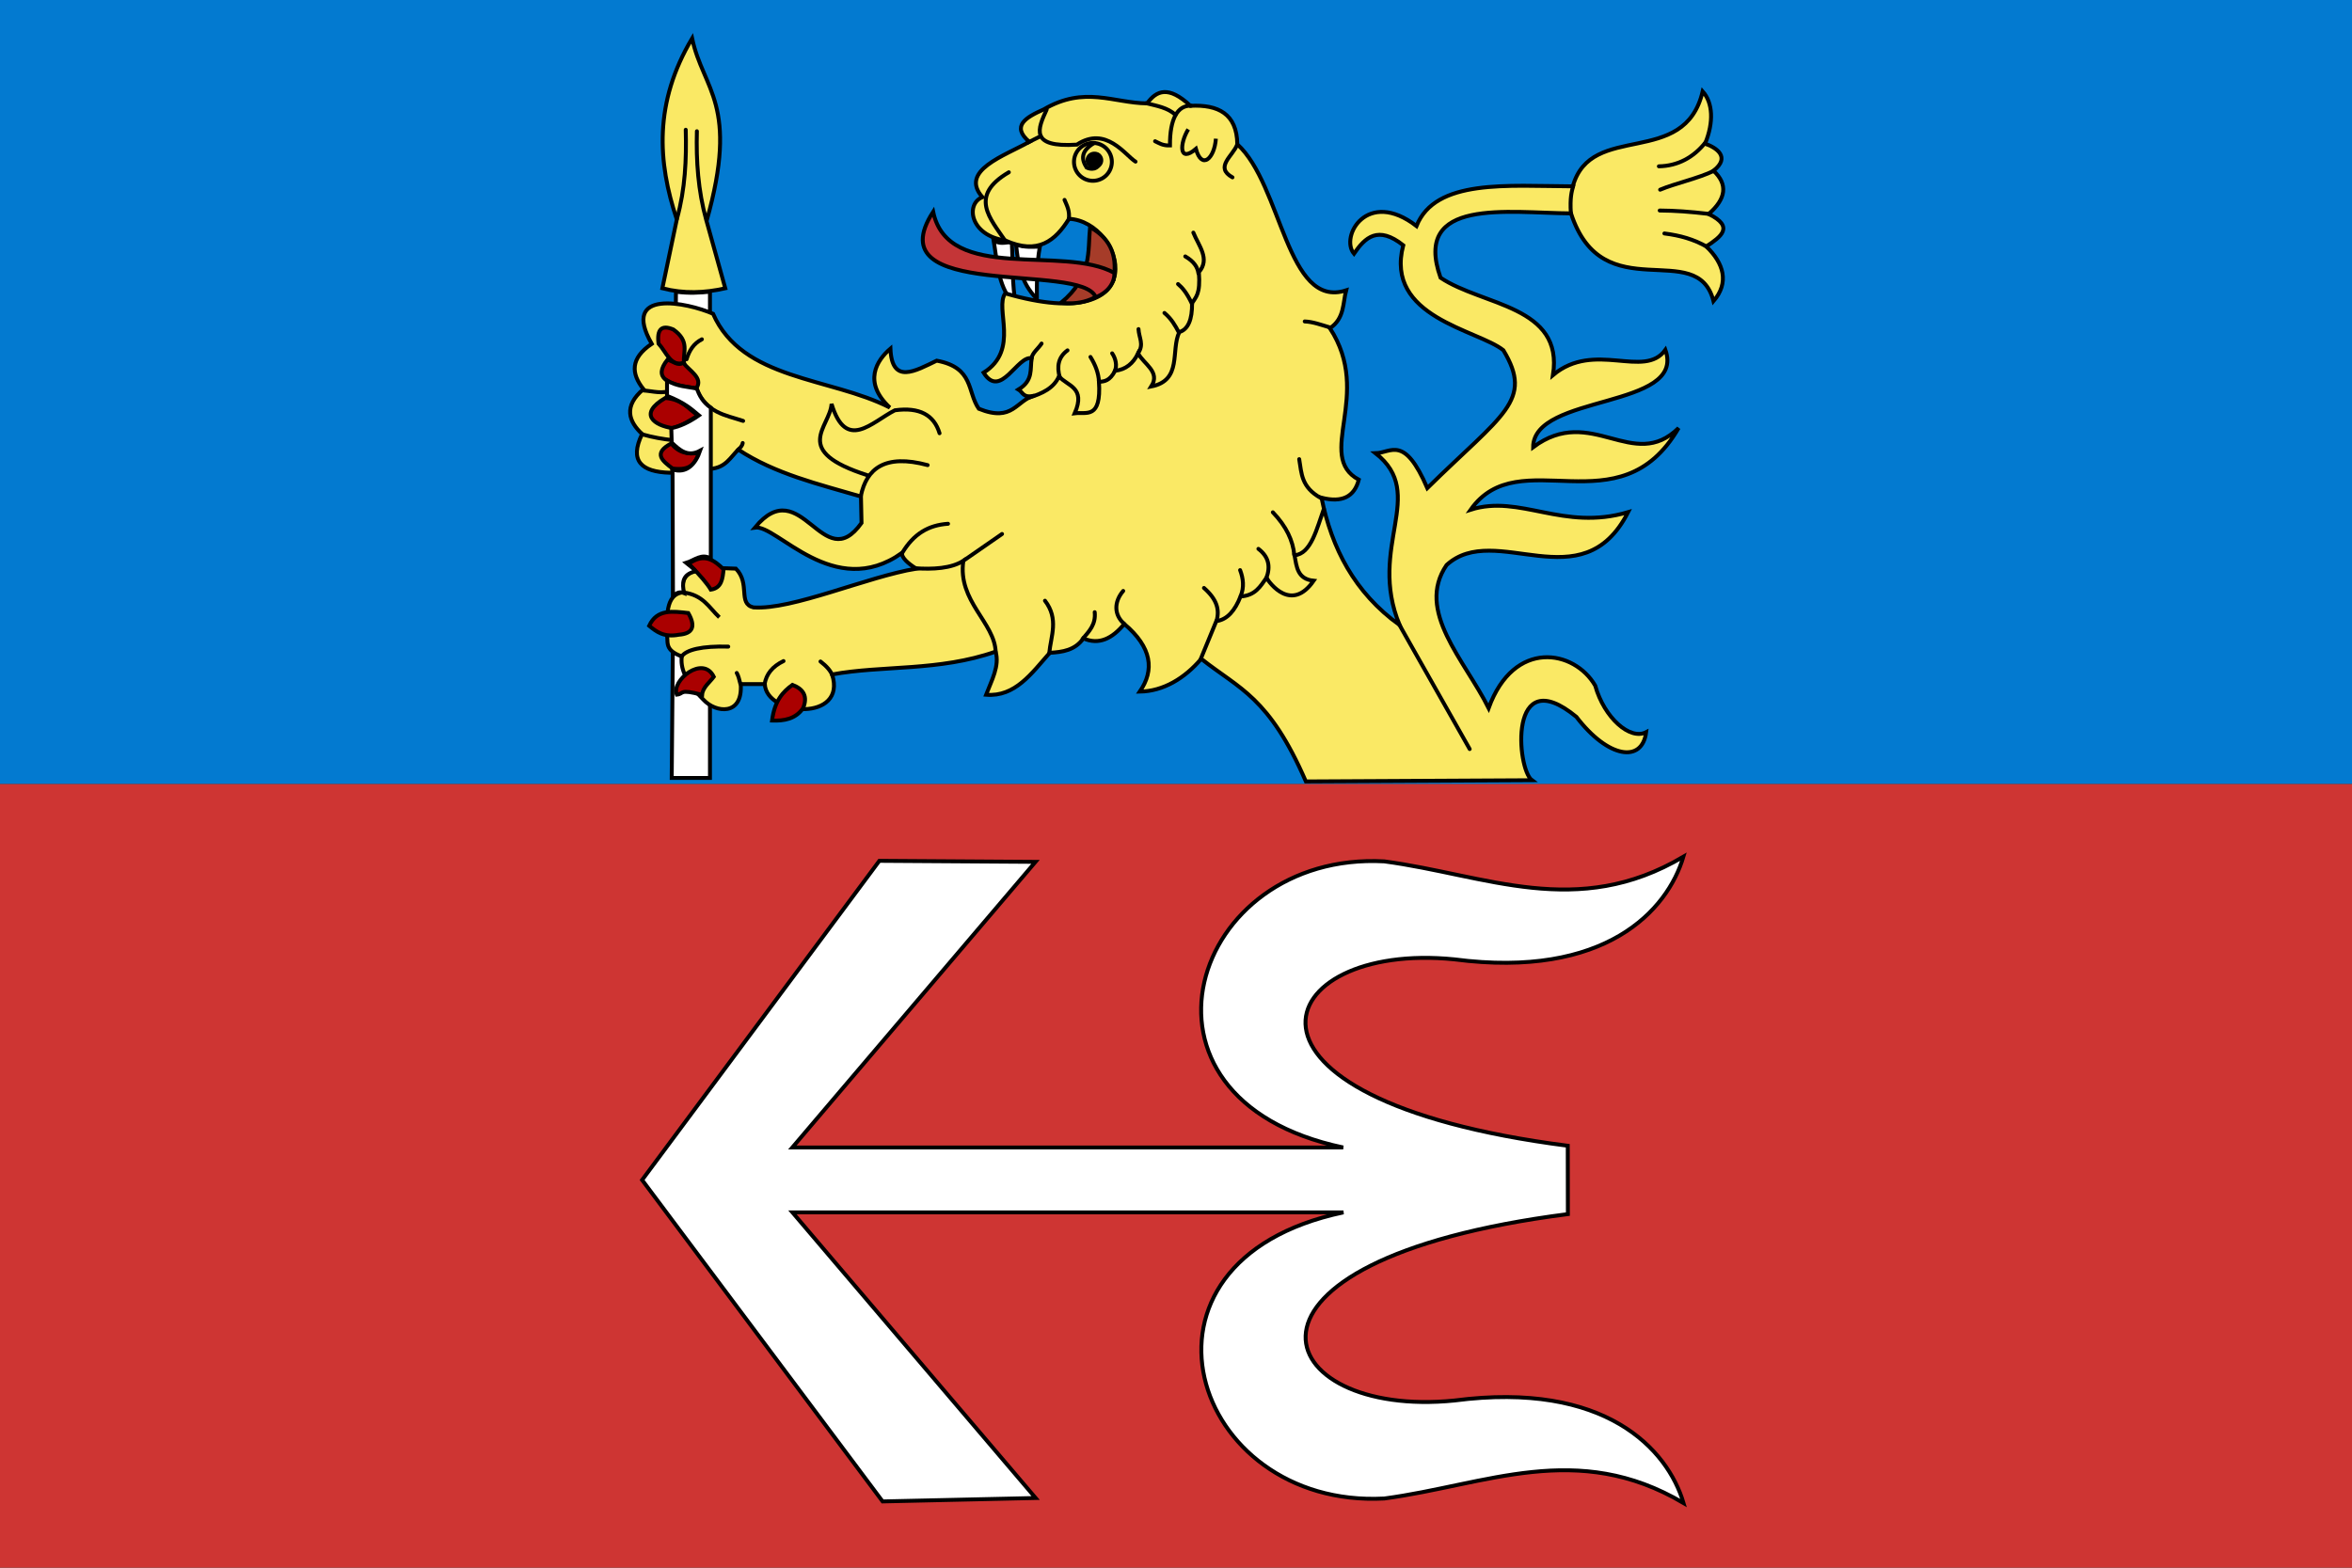 <?xml version="1.0" encoding="UTF-8" standalone="no"?>
<!-- Created with Inkscape (http://www.inkscape.org/) -->
<svg
   xmlns:dc="http://purl.org/dc/elements/1.1/"
   xmlns:cc="http://creativecommons.org/ns#"
   xmlns:rdf="http://www.w3.org/1999/02/22-rdf-syntax-ns#"
   xmlns:svg="http://www.w3.org/2000/svg"
   xmlns="http://www.w3.org/2000/svg"
   xmlns:sodipodi="http://sodipodi.sourceforge.net/DTD/sodipodi-0.dtd"
   xmlns:inkscape="http://www.inkscape.org/namespaces/inkscape"
   width="600"
   height="400"
   id="svg2"
   inkscape:label="Pozadí"
   sodipodi:version="0.32"
   inkscape:version="0.46"
   version="1.0"
   sodipodi:docname="Horní Heřmanice TR flag.svg"
   inkscape:output_extension="org.inkscape.output.svg.inkscape">
  <rect width="100%" height="100%" fill="#333333" stroke="none"/>
  <defs
     id="defs3">
    <inkscape:perspective
       sodipodi:type="inkscape:persp3d"
       inkscape:vp_x="0 : 526.18109 : 1"
       inkscape:vp_y="0 : 1000 : 0"
       inkscape:vp_z="744.09448 : 526.18109 : 1"
       inkscape:persp3d-origin="372.04724 : 350.78739 : 1"
       id="perspective9" />
    <inkscape:perspective
       id="perspective2389"
       inkscape:persp3d-origin="372.04724 : 350.78739 : 1"
       inkscape:vp_z="744.09448 : 526.18109 : 1"
       inkscape:vp_y="0 : 1000 : 0"
       inkscape:vp_x="0 : 526.18109 : 1"
       sodipodi:type="inkscape:persp3d" />
  </defs>
  <sodipodi:namedview
     id="base"
     pagecolor="#ffffff"
     bordercolor="#666666"
     borderopacity="1.0"
     inkscape:pageopacity="0.0"
     inkscape:pageshadow="2"
     inkscape:zoom="0.815"
     inkscape:cx="430.92557"
     inkscape:cy="282.70579"
     inkscape:document-units="px"
     inkscape:current-layer="layer1"
     showgrid="false"
     inkscape:window-width="1400"
     inkscape:window-height="928"
     inkscape:window-x="-4"
     inkscape:window-y="-4"
     showguides="true"
     inkscape:guide-bbox="true">
    <sodipodi:guide
       orientation="-0.707,0.707"
       position="743.558,363.19"
       id="guide3456" />
  </sodipodi:namedview>
  <g
     inkscape:label="Vrstva 1"
     inkscape:groupmode="layer"
     id="layer1"
     transform="translate(334,-605.08)">
    <rect
       style="opacity:1;fill:#ce3533;fill-opacity:1;fill-rule:evenodd;stroke:none;stroke-width:1;stroke-linecap:round;stroke-linejoin:miter;marker:none;marker-start:none;marker-mid:none;marker-end:none;stroke-miterlimit:4;stroke-dasharray:none;stroke-dashoffset:0;stroke-opacity:1;visibility:visible;display:inline;overflow:visible;enable-background:accumulate"
       id="rect3167"
       width="600"
       height="200"
       x="-334"
       y="805.08" />
    <rect
       style="opacity:1;fill:#037ad0;fill-opacity:1;fill-rule:evenodd;stroke:none;stroke-width:1;stroke-linecap:round;stroke-linejoin:miter;marker:none;marker-start:none;marker-mid:none;marker-end:none;stroke-miterlimit:4;stroke-dasharray:none;stroke-dashoffset:0;stroke-opacity:1;visibility:visible;display:inline;overflow:visible;enable-background:accumulate"
       id="rect2395"
       width="600"
       height="200"
       x="-334"
       y="605.08" />
    <g
       id="lion">
      <g
         id="tooths">
        <path
           style="fill:#ffffff;fill-rule:evenodd;stroke:#000000;stroke-width:1px;stroke-linecap:butt;stroke-linejoin:miter;stroke-opacity:1"
           d="M -80.548,666.276 C -79.515,672.355 -79.392,678.924 -74.8,683.086 C -75.876,677.664 -75.577,672.241 -75.884,666.818 C -77.496,666.923 -79.206,667.52 -80.548,666.276 z"
           id="tooth2"
           sodipodi:nodetypes="cccc" />
        <path
           style="fill:#ffffff;fill-rule:evenodd;stroke:#000000;stroke-width:1px;stroke-linecap:butt;stroke-linejoin:miter;stroke-opacity:1"
           d="M -74.8,667.469 C -74.291,672.291 -73.674,677.096 -69.486,681.351 C -69.49,676.904 -69.562,672.458 -68.727,668.011 C -70.682,668.038 -72.57,668.265 -74.8,667.469 z"
           id="tooth1"
           sodipodi:nodetypes="cccc" />
      </g>
      <path
         sodipodi:nodetypes="ccccc"
         id="path3532"
         d="M -162.646,803.576 L -152.885,803.576 L -152.885,679.507 C -155.516,679.769 -158.219,679.958 -161.561,679.507 L -162.646,803.576 z"
         style="fill:#ffffff;fill-rule:evenodd;stroke:#000000;stroke-width:1px;stroke-linecap:butt;stroke-linejoin:miter;stroke-opacity:1" />
      <path
         sodipodi:nodetypes="ccccccccccccccccccccccccccccccccccccccccccccccccccccccccccccccccccccccccccccccc"
         id="path3169"
         d="M -167.742,692.81 C -175.817,678.654 -158.712,682.259 -152.098,685.141 C -144.641,702.134 -122.216,701.306 -107.006,709.068 C -113.962,702.555 -110.333,697.01 -106.853,694.037 C -106.472,703.266 -100.575,699.764 -95.043,697.105 C -85.494,698.873 -87.313,705.062 -84.307,709.375 C -75.514,712.943 -74.815,707.183 -70.043,706 C -73.042,706.784 -73.018,705.149 -74.184,704.467 C -70.307,702.114 -71.286,699.222 -70.81,696.491 C -74.452,695.647 -78.72,707.094 -83.08,700.172 C -73.768,694.321 -80.343,683.776 -77.558,679.927 C -38.568,691.269 -47.28,661.568 -61.301,660.908 C -64.762,666.501 -69.229,670.167 -77.558,666.43 C -86.638,665.128 -87.71,657.066 -83.386,655.387 C -89.341,648.623 -77.756,644.848 -71.423,641.276 C -76.11,637.23 -72.305,635.03 -67.742,632.994 C -57.304,626.891 -49.978,631.37 -41.362,631.46 C -39.005,628.19 -35.924,626.818 -30.319,632.074 C -23.263,631.736 -18.478,634.071 -18.356,641.89 C -6.92,652.271 -5.784,684.108 9.405,679.16 C 8.551,682.339 9.02,686.343 5.264,688.822 C 16.383,705.852 1.388,721.412 12.626,727.473 C 11.501,731.869 8.331,733.403 3.117,732.074 C 5.727,744.93 11.466,756.222 23.055,764.589 C 14.704,744.491 30.284,731.218 16.92,720.724 C 20.89,720.619 24.225,715.933 30.11,729.62 C 49.359,710.698 57.284,707.313 49.509,694.44 C 43.02,689.21 19.132,686.06 23.975,667.657 C 17.494,662.522 14.254,665.672 11.399,669.804 C 7.779,665.48 14.758,653.07 27.35,662.749 C 32.195,650.646 50.606,652.561 67.227,652.626 C 71.891,635.888 95.719,648.199 100.356,628.393 C 102.968,631.319 103.213,636.255 100.969,641.737 C 103.831,642.734 107.557,645.151 103.117,648.638 C 106.841,652.113 106.345,655.798 101.89,659.681 C 108.536,662.969 105.033,665.476 101.276,667.964 C 105.761,672.288 107.183,677.189 103.117,681.921 C 98.986,665.518 74.845,684.323 66.767,659.528 C 50.687,659.405 26.204,655.382 33.485,675.939 C 44.166,683.12 64.956,683.046 62.166,700.786 C 72.8,691.854 85.427,701.92 90.847,694.344 C 96.215,709.526 57.148,705.487 57.104,719.191 C 71.962,708.079 82.567,725.751 94.221,714.283 C 79.153,740.313 53.585,717.471 41.153,735.141 C 53.769,731.119 64.688,740.687 81.337,735.755 C 69.573,758.837 47.488,737.882 35.018,749.252 C 27.039,760.983 39.64,773.492 45.755,785.755 C 52.219,768.013 67.644,770.86 72.946,780.033 C 75.236,788.232 81.845,794.043 85.939,791.89 C 84.937,799.791 76.291,798.639 68.133,787.983 C 50.652,773.612 52.926,801.346 56.798,804.16 L -0.871,804.467 C -10.279,782.837 -17.785,780.914 -27.558,773.178 C -31.813,778.182 -37.256,781.447 -43.24,781.55 C -39.448,776.064 -40.102,770.274 -47.19,764.283 C -50.269,768.028 -53.674,769.705 -57.62,767.964 C -59.761,770.996 -62.929,771.46 -66.209,771.644 C -70.83,776.874 -75.048,782.951 -82.448,782.347 C -81.038,778.677 -78.962,775.007 -80.012,771.338 C -94.529,776.426 -108.864,774.789 -121.73,777.166 C -117.864,789.231 -138.455,787.892 -138.908,779.62 C -140.953,779.62 -142.998,779.62 -145.043,779.62 C -144.449,787.793 -151.437,787.02 -154.552,783.608 C -159.37,778.769 -160.437,775.389 -160.074,772.565 C -165.107,770.751 -163.157,768.501 -164.061,766.43 C -163.586,763.302 -164.638,756.619 -159.637,756.214 C -161.062,749.457 -153.578,749.886 -146.27,750.172 C -142.513,754.02 -145.836,759.081 -141.822,760.058 C -131.959,760.793 -112.785,752.236 -100.258,750.172 C -102.579,748.706 -103.93,747.361 -103.939,746.184 C -121.319,758.502 -135.865,738.832 -141.418,739.687 C -129.561,725.267 -124.114,752.447 -114.226,738.516 C -114.273,736.035 -114.321,733.674 -114.368,731.767 C -125.173,728.606 -136.233,726.006 -145.656,719.804 C -147.664,721.735 -148.839,724.38 -152.712,724.712 L -163.051,725.703 C -170.432,725.515 -173.507,722.65 -170.196,715.816 C -173.614,712.641 -175.021,708.733 -169.852,704.377 C -173.022,700.392 -173.229,696.506 -167.742,692.81 z"
         style="fill:#fae965;fill-opacity:1;fill-rule:evenodd;stroke:#000000;stroke-width:1px;stroke-linecap:butt;stroke-linejoin:miter;stroke-opacity:1" />
      <path
         sodipodi:nodetypes="cc"
         id="path3428"
         d="M -76.644,649.032 C -86.98,655.086 -81.382,660.827 -77.511,666.602"
         style="fill:none;fill-rule:evenodd;stroke:#000000;stroke-width:1px;stroke-linecap:round;stroke-linejoin:miter;stroke-opacity:1" />
      <path
         sodipodi:nodetypes="cc"
         id="path3430"
         d="M -62.436,656.082 C -61.885,657.446 -61.035,658.838 -61.352,661.07"
         style="fill:none;fill-rule:evenodd;stroke:#000000;stroke-width:1px;stroke-linecap:round;stroke-linejoin:miter;stroke-opacity:1" />
      <path
         sodipodi:nodetypes="cc"
         id="path3432"
         d="M -71.98,641.549 L -68.51,639.814"
         style="fill:none;fill-rule:evenodd;stroke:#000000;stroke-width:1px;stroke-linecap:round;stroke-linejoin:miter;stroke-opacity:1" />
      <path
         sodipodi:nodetypes="ccc"
         id="path3434"
         d="M -66.991,633.036 C -69.227,637.89 -71.481,642.786 -59.291,641.983 C -51.868,637.099 -47.013,644.641 -44.325,646.321"
         style="fill:none;fill-rule:evenodd;stroke:#000000;stroke-width:1px;stroke-linecap:round;stroke-linejoin:miter;stroke-opacity:1" />
      <path
         sodipodi:nodetypes="cc"
         id="path3440"
         d="M -41.614,631.409 C -38.828,632.105 -36.067,632.563 -34.13,634.391"
         style="fill:none;fill-rule:evenodd;stroke:#000000;stroke-width:1px;stroke-linecap:round;stroke-linejoin:miter;stroke-opacity:1" />
      <path
         sodipodi:nodetypes="ccc"
         id="path3442"
         d="M -30.172,632.06 C -33.601,631.926 -35.581,635.393 -35.54,642.2 C -37.421,642.248 -38.279,641.615 -39.336,641.115"
         style="fill:none;fill-rule:evenodd;stroke:#000000;stroke-width:1px;stroke-linecap:round;stroke-linejoin:miter;stroke-opacity:1" />
      <path
         sodipodi:nodetypes="cc"
         id="path3444"
         d="M -18.405,641.983 C -19.441,644.835 -24.279,647.742 -19.598,650.334"
         style="fill:none;fill-rule:evenodd;stroke:#000000;stroke-width:1px;stroke-linecap:round;stroke-linejoin:miter;stroke-opacity:1" />
      <path
         sodipodi:nodetypes="ccc"
         id="path3446"
         d="M -30.877,638.079 C -33.101,641.71 -33.288,646.802 -28.925,643.067 C -27.415,648.53 -24.179,645.488 -23.827,640.465"
         style="fill:none;fill-rule:evenodd;stroke:#000000;stroke-width:1px;stroke-linecap:butt;stroke-linejoin:miter;stroke-opacity:1" />
      <path
         sodipodi:nodetypes="cc"
         id="path3448"
         d="M 5.238,688.617 C 3.105,688.006 0.972,687.175 -1.161,687.099"
         style="fill:none;fill-rule:evenodd;stroke:#000000;stroke-width:1px;stroke-linecap:round;stroke-linejoin:miter;stroke-opacity:1" />
      <path
         sodipodi:nodetypes="ccccccccccc"
         id="path3450"
         d="M -29.575,664.432 C -28.222,667.794 -25.217,671.156 -28.165,674.519 C -27.722,680.222 -28.97,680.853 -29.901,682.436 C -29.852,686.594 -30.89,689.122 -33.154,689.81 C -35.402,694.513 -32.327,702.119 -40.312,703.692 C -37.885,699.926 -42.252,697.972 -43.674,695.233 C -44.926,697.836 -46.833,699.389 -49.531,699.679 C -50.904,702.296 -52.278,702.43 -53.652,702.499 C -53.032,712.184 -56.895,710.145 -59.833,710.525 C -56.92,703.8 -61.779,703.62 -63.846,701.089 C -65.156,704.117 -68.124,705.488 -71.438,706.512"
         style="fill:none;fill-rule:evenodd;stroke:#000000;stroke-width:1px;stroke-linecap:round;stroke-linejoin:miter;stroke-opacity:1" />
      <path
         sodipodi:nodetypes="cc"
         id="path3452"
         d="M -63.629,701.415 C -64.48,698.555 -64.005,696.177 -61.677,694.474"
         style="fill:none;fill-rule:evenodd;stroke:#000000;stroke-width:1px;stroke-linecap:round;stroke-linejoin:miter;stroke-opacity:1" />
      <path
         sodipodi:nodetypes="cc"
         id="path3454"
         d="M -70.896,696.534 C -70.593,695.052 -69.122,694.004 -68.293,692.738"
         style="fill:none;fill-rule:evenodd;stroke:#000000;stroke-width:1px;stroke-linecap:round;stroke-linejoin:miter;stroke-opacity:1" />
      <path
         sodipodi:nodetypes="cc"
         id="path3458"
         d="M -53.652,702.445 C -53.758,700.348 -54.522,698.251 -55.821,696.155"
         style="fill:none;fill-rule:evenodd;stroke:#000000;stroke-width:1px;stroke-linecap:round;stroke-linejoin:miter;stroke-opacity:1" />
      <path
         sodipodi:nodetypes="cc"
         id="path3460"
         d="M -49.639,699.788 C -48.95,698.441 -49.396,696.51 -50.29,695.233"
         style="fill:none;fill-rule:evenodd;stroke:#000000;stroke-width:1px;stroke-linecap:round;stroke-linejoin:miter;stroke-opacity:1" />
      <path
         sodipodi:nodetypes="cc"
         id="path3462"
         d="M -43.62,695.124 C -42.137,692.883 -43.449,691.292 -43.566,689.051"
         style="fill:none;fill-rule:evenodd;stroke:#000000;stroke-width:1px;stroke-linecap:round;stroke-linejoin:miter;stroke-opacity:1" />
      <path
         sodipodi:nodetypes="cc"
         id="path3464"
         d="M -33.263,689.919 C -34.183,688.153 -35.177,686.411 -36.95,684.93"
         style="fill:none;fill-rule:evenodd;stroke:#000000;stroke-width:1px;stroke-linecap:round;stroke-linejoin:miter;stroke-opacity:1" />
      <path
         sodipodi:nodetypes="cc"
         id="path3466"
         d="M -29.901,682.652 C -31.268,679.734 -32.399,678.469 -33.48,677.555"
         style="fill:none;fill-rule:evenodd;stroke:#000000;stroke-width:1px;stroke-linecap:round;stroke-linejoin:miter;stroke-opacity:1" />
      <path
         sodipodi:nodetypes="cc"
         id="path3468"
         d="M -28.274,674.844 C -28.483,673.268 -29.407,671.793 -31.636,670.506"
         style="fill:none;fill-rule:evenodd;stroke:#000000;stroke-width:1px;stroke-linecap:round;stroke-linejoin:miter;stroke-opacity:1" />
      <path
         sodipodi:nodetypes="cc"
         id="path3472"
         d="M -2.571,722.237 C -1.953,725.865 -2.088,729.364 2.96,732.161"
         style="fill:none;fill-rule:evenodd;stroke:#000000;stroke-width:1px;stroke-linecap:round;stroke-linejoin:miter;stroke-opacity:1" />
      <path
         sodipodi:nodetypes="ccccccc"
         id="path3474"
         d="M 3.719,734.926 C 1.936,739.863 0.467,746.433 -3.764,746.748 C -3.23,749.673 -3.049,752.843 1.117,753.255 C -4.535,761.428 -10.107,753.905 -10.922,752.495 C -12.461,754.669 -13.765,757.048 -17.537,757.267 C -18.94,760.81 -20.872,763.19 -23.719,763.558 L -27.732,773.318"
         style="fill:none;fill-rule:evenodd;stroke:#000000;stroke-width:1px;stroke-linecap:round;stroke-linejoin:miter;stroke-opacity:1" />
      <path
         sodipodi:nodetypes="cc"
         id="path3476"
         d="M -23.665,763.558 C -22.83,760.629 -23.548,758.027 -26.864,755.098"
         style="fill:none;fill-rule:evenodd;stroke:#000000;stroke-width:1px;stroke-linecap:round;stroke-linejoin:miter;stroke-opacity:1" />
      <path
         sodipodi:nodetypes="cc"
         id="path3478"
         d="M -17.483,757.105 C -16.59,754.936 -16.82,752.712 -17.646,750.543"
         style="fill:none;fill-rule:evenodd;stroke:#000000;stroke-width:1px;stroke-linecap:round;stroke-linejoin:miter;stroke-opacity:1" />
      <path
         sodipodi:nodetypes="cc"
         id="path3480"
         d="M -10.976,752.658 C -9.792,749.527 -10.407,747.095 -12.982,745.121"
         style="fill:none;fill-rule:evenodd;stroke:#000000;stroke-width:1px;stroke-linecap:round;stroke-linejoin:miter;stroke-opacity:1" />
      <path
         sodipodi:nodetypes="cc"
         id="path3482"
         d="M -3.818,746.693 C -4.17,743.047 -5.804,739.432 -9.295,735.794"
         style="fill:none;fill-rule:evenodd;stroke:#000000;stroke-width:1px;stroke-linecap:round;stroke-linejoin:miter;stroke-opacity:1" />
      <path
         sodipodi:nodetypes="cc"
         id="path3484"
         d="M 22.97,764.479 L 40.918,796.202"
         style="fill:none;fill-rule:evenodd;stroke:#000000;stroke-width:1px;stroke-linecap:round;stroke-linejoin:miter;stroke-opacity:1" />
      <path
         sodipodi:nodetypes="cc"
         id="path3486"
         d="M 67.381,652.34 C 66.935,653.932 66.472,655.469 66.73,659.498"
         style="fill:none;fill-rule:evenodd;stroke:#000000;stroke-width:1px;stroke-linecap:round;stroke-linejoin:miter;stroke-opacity:1" />
      <path
         sodipodi:nodetypes="cc"
         id="path3488"
         d="M 101.055,641.441 C 98.006,645.282 93.963,647.432 89.18,647.514"
         style="fill:none;fill-rule:evenodd;stroke:#000000;stroke-width:1px;stroke-linecap:round;stroke-linejoin:miter;stroke-opacity:1" />
      <path
         sodipodi:nodetypes="cc"
         id="path3490"
         d="M 103.224,648.653 C 99.459,650.53 93.159,651.926 89.505,653.479"
         style="fill:none;fill-rule:evenodd;stroke:#000000;stroke-width:1px;stroke-linecap:round;stroke-linejoin:miter;stroke-opacity:1" />
      <path
         sodipodi:nodetypes="cc"
         id="path3492"
         d="M 101.977,659.661 C 96.945,659.079 93.321,658.821 89.396,658.793"
         style="fill:none;fill-rule:evenodd;stroke:#000000;stroke-width:1px;stroke-linecap:round;stroke-linejoin:miter;stroke-opacity:1" />
      <path
         sodipodi:nodetypes="cc"
         id="path3494"
         d="M 101.489,668.066 C 98.044,666.122 94.61,665.155 90.589,664.649"
         style="fill:none;fill-rule:evenodd;stroke:#000000;stroke-width:1px;stroke-linecap:round;stroke-linejoin:miter;stroke-opacity:1" />
      <path
         sodipodi:nodetypes="cc"
         id="path3496"
         d="M -47.47,755.857 C -49.841,758.635 -49.869,762.009 -47.145,764.317"
         style="fill:none;fill-rule:evenodd;stroke:#000000;stroke-width:1px;stroke-linecap:round;stroke-linejoin:miter;stroke-opacity:1" />
      <path
         sodipodi:nodetypes="cc"
         id="path3498"
         d="M -54.736,761.28 C -54.412,764.404 -56.15,766.133 -57.827,768.113"
         style="fill:none;fill-rule:evenodd;stroke:#000000;stroke-width:1px;stroke-linecap:round;stroke-linejoin:miter;stroke-opacity:1" />
      <path
         sodipodi:nodetypes="cc"
         id="path3500"
         d="M -67.425,758.352 C -63.824,763.051 -65.931,767.369 -66.341,771.8"
         style="fill:none;fill-rule:evenodd;stroke:#000000;stroke-width:1px;stroke-linecap:round;stroke-linejoin:miter;stroke-opacity:1" />
      <path
         sodipodi:nodetypes="ccc"
         id="path3502"
         d="M -80.005,771.475 C -80.194,763.924 -89.778,758.478 -88.248,748.157 C -91.225,750.104 -96.016,750.41 -100.72,750.055"
         style="fill:none;fill-rule:evenodd;stroke:#000000;stroke-width:1px;stroke-linecap:round;stroke-linejoin:miter;stroke-opacity:1" />
      <path
         sodipodi:nodetypes="cc"
         id="path3504"
         d="M -87.922,747.94 L -78.379,741.325"
         style="fill:none;fill-rule:evenodd;stroke:#000000;stroke-width:1px;stroke-linecap:round;stroke-linejoin:miter;stroke-opacity:1" />
      <path
         sodipodi:nodetypes="cc"
         id="path3506"
         d="M -92.152,738.722 C -97.13,739.068 -100.906,741.245 -103.865,746.205"
         style="fill:none;fill-rule:evenodd;stroke:#000000;stroke-width:1px;stroke-linecap:round;stroke-linejoin:miter;stroke-opacity:1" />
      <path
         sodipodi:nodetypes="cc"
         id="path3508"
         d="M -114.385,731.564 C -112.946,724.706 -108.313,720.81 -97.358,723.756"
         style="fill:none;fill-rule:evenodd;stroke:#000000;stroke-width:1px;stroke-linecap:round;stroke-linejoin:miter;stroke-opacity:1" />
      <path
         sodipodi:nodetypes="cccc"
         id="path3510"
         d="M -112.65,726.359 C -132.406,720.066 -122.245,714.167 -121.868,708.139 C -118.153,720.384 -111.599,712.749 -105.709,709.765 C -99.398,708.907 -95.716,710.986 -94.321,715.622"
         style="fill:none;fill-rule:evenodd;stroke:#000000;stroke-width:1px;stroke-linecap:round;stroke-linejoin:miter;stroke-opacity:1" />
      <path
         sodipodi:nodetypes="cc"
         id="path3512"
         d="M -124.688,773.861 C -123.129,775.053 -122.084,776.246 -121.651,777.439"
         style="fill:none;fill-rule:evenodd;stroke:#000000;stroke-width:1px;stroke-linecap:round;stroke-linejoin:miter;stroke-opacity:1" />
      <path
         sodipodi:nodetypes="cc"
         id="path3514"
         d="M -138.949,779.663 C -138.527,777.064 -136.946,775.119 -134.123,773.752"
         style="fill:none;fill-rule:evenodd;stroke:#000000;stroke-width:1px;stroke-linecap:round;stroke-linejoin:miter;stroke-opacity:1" />
      <path
         sodipodi:nodetypes="cc"
         id="path3516"
         d="M -145.131,779.554 C -145.435,778.408 -145.605,777.553 -146.053,776.789"
         style="fill:none;fill-rule:evenodd;stroke:#000000;stroke-width:1px;stroke-linecap:round;stroke-linejoin:miter;stroke-opacity:1" />
      <path
         sodipodi:nodetypes="cc"
         id="path3518"
         d="M -160.152,772.668 C -159.063,770.825 -154.805,769.882 -148.222,770.065"
         style="fill:none;fill-rule:evenodd;stroke:#000000;stroke-width:1px;stroke-linecap:round;stroke-linejoin:miter;stroke-opacity:1" />
      <path
         sodipodi:nodetypes="cc"
         id="path3520"
         d="M -159.663,756.237 C -154.588,756.913 -153.184,760.046 -150.499,762.582"
         style="fill:none;fill-rule:evenodd;stroke:#000000;stroke-width:1px;stroke-linecap:butt;stroke-linejoin:miter;stroke-opacity:1" />
      <path
         sodipodi:nodetypes="cc"
         id="path3522"
         d="M -145.89,720.014 C -145.21,719.439 -144.641,718.835 -144.534,718.116"
         style="fill:none;fill-rule:evenodd;stroke:#000000;stroke-width:1px;stroke-linecap:round;stroke-linejoin:miter;stroke-opacity:1" />
      <path
         sodipodi:nodetypes="cc"
         id="path3524"
         d="M -170.183,715.893 C -167.521,716.676 -164.762,717.12 -162.646,717.357"
         style="fill:none;fill-rule:evenodd;stroke:#000000;stroke-width:1px;stroke-linecap:round;stroke-linejoin:miter;stroke-opacity:1" />
      <path
         sodipodi:nodetypes="cc"
         id="path3526"
         d="M -169.75,704.722 C -167.58,704.844 -164.815,705.749 -162.646,704.56"
         style="fill:none;fill-rule:evenodd;stroke:#000000;stroke-width:1px;stroke-linecap:round;stroke-linejoin:miter;stroke-opacity:1" />
      <path
         sodipodi:nodetypes="cc"
         id="path3528"
         d="M -154.946,691.654 C -157.049,692.712 -158.189,694.54 -158.85,696.751"
         style="fill:none;fill-rule:evenodd;stroke:#000000;stroke-width:1px;stroke-linecap:round;stroke-linejoin:miter;stroke-opacity:1" />
      <path
         sodipodi:nodetypes="cc"
         id="path3530"
         d="M -156.464,704.017 C -153.873,710.492 -148.946,710.961 -144.426,712.477"
         style="fill:none;fill-rule:evenodd;stroke:#000000;stroke-width:1px;stroke-linecap:round;stroke-linejoin:miter;stroke-opacity:1" />
      <g
         id="arrow">
        <path
           style="fill:#fae965;fill-opacity:1;fill-rule:evenodd;stroke:#000000;stroke-width:1px;stroke-linecap:butt;stroke-linejoin:miter;stroke-opacity:1"
           d="M -165.032,678.64 C -159.524,680.056 -154.2,679.822 -148.981,678.64 L -153.753,661.504 C -145.307,631.559 -154.647,628.087 -157.44,614.87 C -167.207,631.266 -166.253,646.401 -161.344,661.07 L -165.032,678.64 z"
           id="path3534"
           sodipodi:nodetypes="cccccc" />
        <path
           style="fill:none;fill-rule:evenodd;stroke:#000000;stroke-width:1px;stroke-linecap:round;stroke-linejoin:miter;stroke-opacity:1"
           d="M -161.29,660.854 C -159.2,653.298 -158.862,645.743 -159.067,638.187"
           id="path3536"
           sodipodi:nodetypes="cc" />
        <path
           style="fill:none;fill-rule:evenodd;stroke:#000000;stroke-width:1px;stroke-linecap:round;stroke-linejoin:miter;stroke-opacity:1"
           d="M -153.833,661.233 C -155.924,653.678 -156.425,646.122 -156.219,638.567"
           id="path3542"
           sodipodi:nodetypes="cc" />
      </g>
      <path
         sodipodi:nodetypes="cccc"
         id="mouth"
         d="M -55.929,663.023 C -56.52,669.303 -55.386,675.709 -63.304,682.327 C -59.498,682.815 -53.764,682.306 -49.964,676.579 C -48.663,669.429 -51.471,665.566 -55.929,663.023 z"
         style="fill:#a63c29;fill-opacity:1;fill-rule:evenodd;stroke:#000000;stroke-width:1px;stroke-linecap:butt;stroke-linejoin:miter;stroke-opacity:1" />
      <path
         sodipodi:nodetypes="cccc"
         id="tongue"
         d="M -95.948,659.118 C -92.142,677.425 -62.802,667.446 -49.693,674.735 C -49.7,677.146 -51.129,679.601 -54.465,680.917 C -58.023,671.825 -110.903,682.148 -95.948,659.118 z"
         style="fill:#c43537;fill-opacity:1;fill-rule:evenodd;stroke:#000000;stroke-width:1px;stroke-linecap:butt;stroke-linejoin:miter;stroke-opacity:1" />
      <g
         id="nails">
        <path
           style="fill:#aa0000;fill-rule:evenodd;stroke:#000000;stroke-width:1px;stroke-linecap:butt;stroke-linejoin:miter;stroke-opacity:1"
           d="M -159.501,697.619 C -162.784,698.888 -164.039,694.885 -166.008,692.738 C -166.462,689.109 -165.228,687.872 -162.212,689.16 C -157.969,692.202 -159.801,694.839 -159.501,697.619 z"
           id="path3552"
           sodipodi:nodetypes="cccc" />
        <path
           style="fill:#aa0000;fill-rule:evenodd;stroke:#000000;stroke-width:1px;stroke-linecap:butt;stroke-linejoin:miter;stroke-opacity:1"
           d="M -163.73,696.86 C -167.381,701.463 -163.974,703.279 -156.356,704.126 C -154.543,701.506 -158.137,699.717 -159.718,697.619 C -161.055,698.593 -162.393,697.17 -163.73,696.86 z"
           id="path3554"
           sodipodi:nodetypes="cccc" />
        <path
           style="fill:#aa0000;fill-rule:evenodd;stroke:#000000;stroke-width:1px;stroke-linecap:butt;stroke-linejoin:miter;stroke-opacity:1"
           d="M -155.922,711.067 C -158.402,709.484 -159.756,707.019 -164.273,706.62 C -171.336,710.758 -167.029,713.649 -162.429,714.32 C -159.873,713.622 -157.917,712.325 -155.922,711.067 z"
           id="path3556"
           sodipodi:nodetypes="cccc" />
        <path
           style="fill:#aa0000;fill-rule:evenodd;stroke:#000000;stroke-width:1px;stroke-linecap:butt;stroke-linejoin:miter;stroke-opacity:1"
           d="M -162.754,718.225 C -160.883,720.613 -158.442,721.107 -155.705,720.611 C -156.51,723.077 -157.643,725.285 -162.429,724.623 C -165.038,722.683 -167.499,720.731 -162.754,718.225 z"
           id="path3558"
           sodipodi:nodetypes="cccc" />
        <path
           style="fill:#aa0000;fill-rule:evenodd;stroke:#000000;stroke-width:1px;stroke-linecap:butt;stroke-linejoin:miter;stroke-opacity:1"
           d="M -158.308,748.917 C -154.238,746.07 -151.783,748.068 -149.415,750.326 C -149.646,752.726 -149.895,755.11 -152.668,755.532 C -153.55,754.04 -155.402,751.855 -158.308,748.917 z"
           id="path3560"
           sodipodi:nodetypes="cccc" />
        <path
           style="fill:#aa0000;fill-rule:evenodd;stroke:#000000;stroke-width:1px;stroke-linecap:butt;stroke-linejoin:miter;stroke-opacity:1"
           d="M -168.394,764.751 C -166.405,760.418 -162.373,761.049 -158.416,761.497 C -156.442,764.944 -157.281,766.762 -160.802,767.028 C -164.639,767.762 -166.537,766.279 -168.394,764.751 z"
           id="path3562"
           sodipodi:nodetypes="cccc" />
        <path
           style="fill:#aa0000;fill-rule:evenodd;stroke:#000000;stroke-width:1px;stroke-linecap:butt;stroke-linejoin:miter;stroke-opacity:1"
           d="M -161.344,782.32 C -162.845,778.784 -154.665,772.069 -151.909,777.765 C -152.889,779.112 -154.751,780.467 -154.892,782.374 C -160.996,780.763 -159.378,782.12 -161.344,782.32 z"
           id="path3564"
           sodipodi:nodetypes="cccc" />
        <path
           style="fill:#aa0000;fill-rule:evenodd;stroke:#000000;stroke-width:1px;stroke-linecap:butt;stroke-linejoin:miter;stroke-opacity:1"
           d="M -131.846,779.825 C -129.069,780.877 -127.867,782.716 -129.134,785.79 C -131.085,788.559 -133.954,789.034 -137.051,788.935 C -136.381,783.769 -134.229,781.566 -131.846,779.825 z"
           id="path3566"
           sodipodi:nodetypes="cccc" />
      </g>
      <path
         sodipodi:nodetypes="cccccccccccccccc"
         id="path3576"
         d="M -162.429,725.925 L -162.537,724.84 C -158.809,726.094 -156.529,723.399 -155.38,720.068 C -158.548,721.806 -160.609,719.947 -162.646,718.008 L -162.754,714.32 C -160.681,713.927 -158.356,712.905 -155.705,711.067 C -157.62,709.483 -159.144,707.939 -163.839,706.078 L -163.839,702.174 C -161.082,703.766 -158.744,703.684 -156.247,704.234 C -155.575,705.965 -154.764,707.668 -152.668,709.115 L -152.668,747.615 C -154.992,746.158 -156.894,748.077 -158.959,748.7 C -158.046,749.462 -156.698,750.369 -156.573,750.869 C -160.066,751.634 -159.996,753.925 -159.501,756.4 C -160.828,755.879 -161.554,756.559 -162.321,757.159 L -162.429,725.925 z"
         style="fill:#ffffff;fill-rule:evenodd;stroke:#000000;stroke-width:1px;stroke-linecap:butt;stroke-linejoin:miter;stroke-opacity:1" />
      <g
         id="eye">
        <path
           sodipodi:type="arc"
           style="fill:none;fill-opacity:1;fill-rule:evenodd;stroke:#000000;stroke-width:0.966;stroke-linecap:round;stroke-linejoin:miter;marker:none;marker-start:none;marker-mid:none;marker-end:none;stroke-miterlimit:4;stroke-dasharray:none;stroke-dashoffset:0;stroke-opacity:1;visibility:visible;display:inline;overflow:visible;enable-background:accumulate"
           id="path3436"
           sodipodi:cx="277.74548"
           sodipodi:cy="44.277569"
           sodipodi:rx="4.6634345"
           sodipodi:ry="4.6634345"
           d="M 282.409,44.278 A 4.663,4.663 0 1 1 273.082,44.278 A 4.663,4.663 0 1 1 282.409,44.278 z"
           transform="matrix(1.035,0,0,1.035,-342.659,600.553)" />
        <path
           style="fill:none;fill-rule:evenodd;stroke:#000000;stroke-width:1px;stroke-linecap:round;stroke-linejoin:miter;stroke-opacity:1"
           d="M -54.845,641.549 C -58.377,643.646 -58.147,645.743 -56.797,647.839 C -55.736,648.339 -53.926,648.522 -53.218,646.213 C -53.538,643.874 -54.568,644.321 -54.519,645.887"
           id="path3438"
           sodipodi:nodetypes="cccc" />
        <path
           sodipodi:type="arc"
           style="fill:#000000;fill-opacity:1;fill-rule:evenodd;stroke:none;stroke-width:1;stroke-linecap:round;stroke-linejoin:miter;marker:none;marker-start:none;marker-mid:none;marker-end:none;stroke-miterlimit:4;stroke-dasharray:none;stroke-dashoffset:0;stroke-opacity:1;visibility:visible;display:inline;overflow:visible;enable-background:accumulate"
           id="path3578"
           sodipodi:cx="279.07401"
           sodipodi:cy="40.644428"
           sodipodi:rx="2.4130561"
           sodipodi:ry="2.2232652"
           d="M 281.487,40.644 A 2.413,2.223 0 1 1 276.661,40.644 A 2.413,2.223 0 1 1 281.487,40.644 z"
           transform="matrix(0.933,0,0,0.988,-315.186,605.82)" />
      </g>
    </g>
    <path
       style="fill:#ffffff;fill-rule:evenodd;stroke:#000000;stroke-width:1px;stroke-linecap:butt;stroke-linejoin:miter;stroke-opacity:1"
       d="M 225.156,383.094 L 264.188,382.219 L 202.156,309.344 L 342.719,309.344 C 283.495,321.83 303.929,385.008 353.156,382.344 C 379.174,378.86 402.302,367.423 429.469,383.5 C 425.418,369.794 409.586,352.319 371.031,357.344 C 324.288,362.066 307.135,321.698 399.969,309.781 L 399.938,292.344 C 307.104,280.427 324.257,240.059 371,244.781 C 409.554,249.806 425.387,232.3 429.438,218.594 C 402.271,234.67 379.143,223.265 353.125,219.781 C 303.898,217.117 283.432,280.295 342.656,292.781 L 202.125,292.781 L 264.156,219.906 L 224.327,219.645 L 163.804,301.074 L 225.156,383.094 z"
       transform="translate(-334,605.08)"
       id="arrow2"
       sodipodi:nodetypes="cccccccccccccccccc" />
  </g>
</svg>
